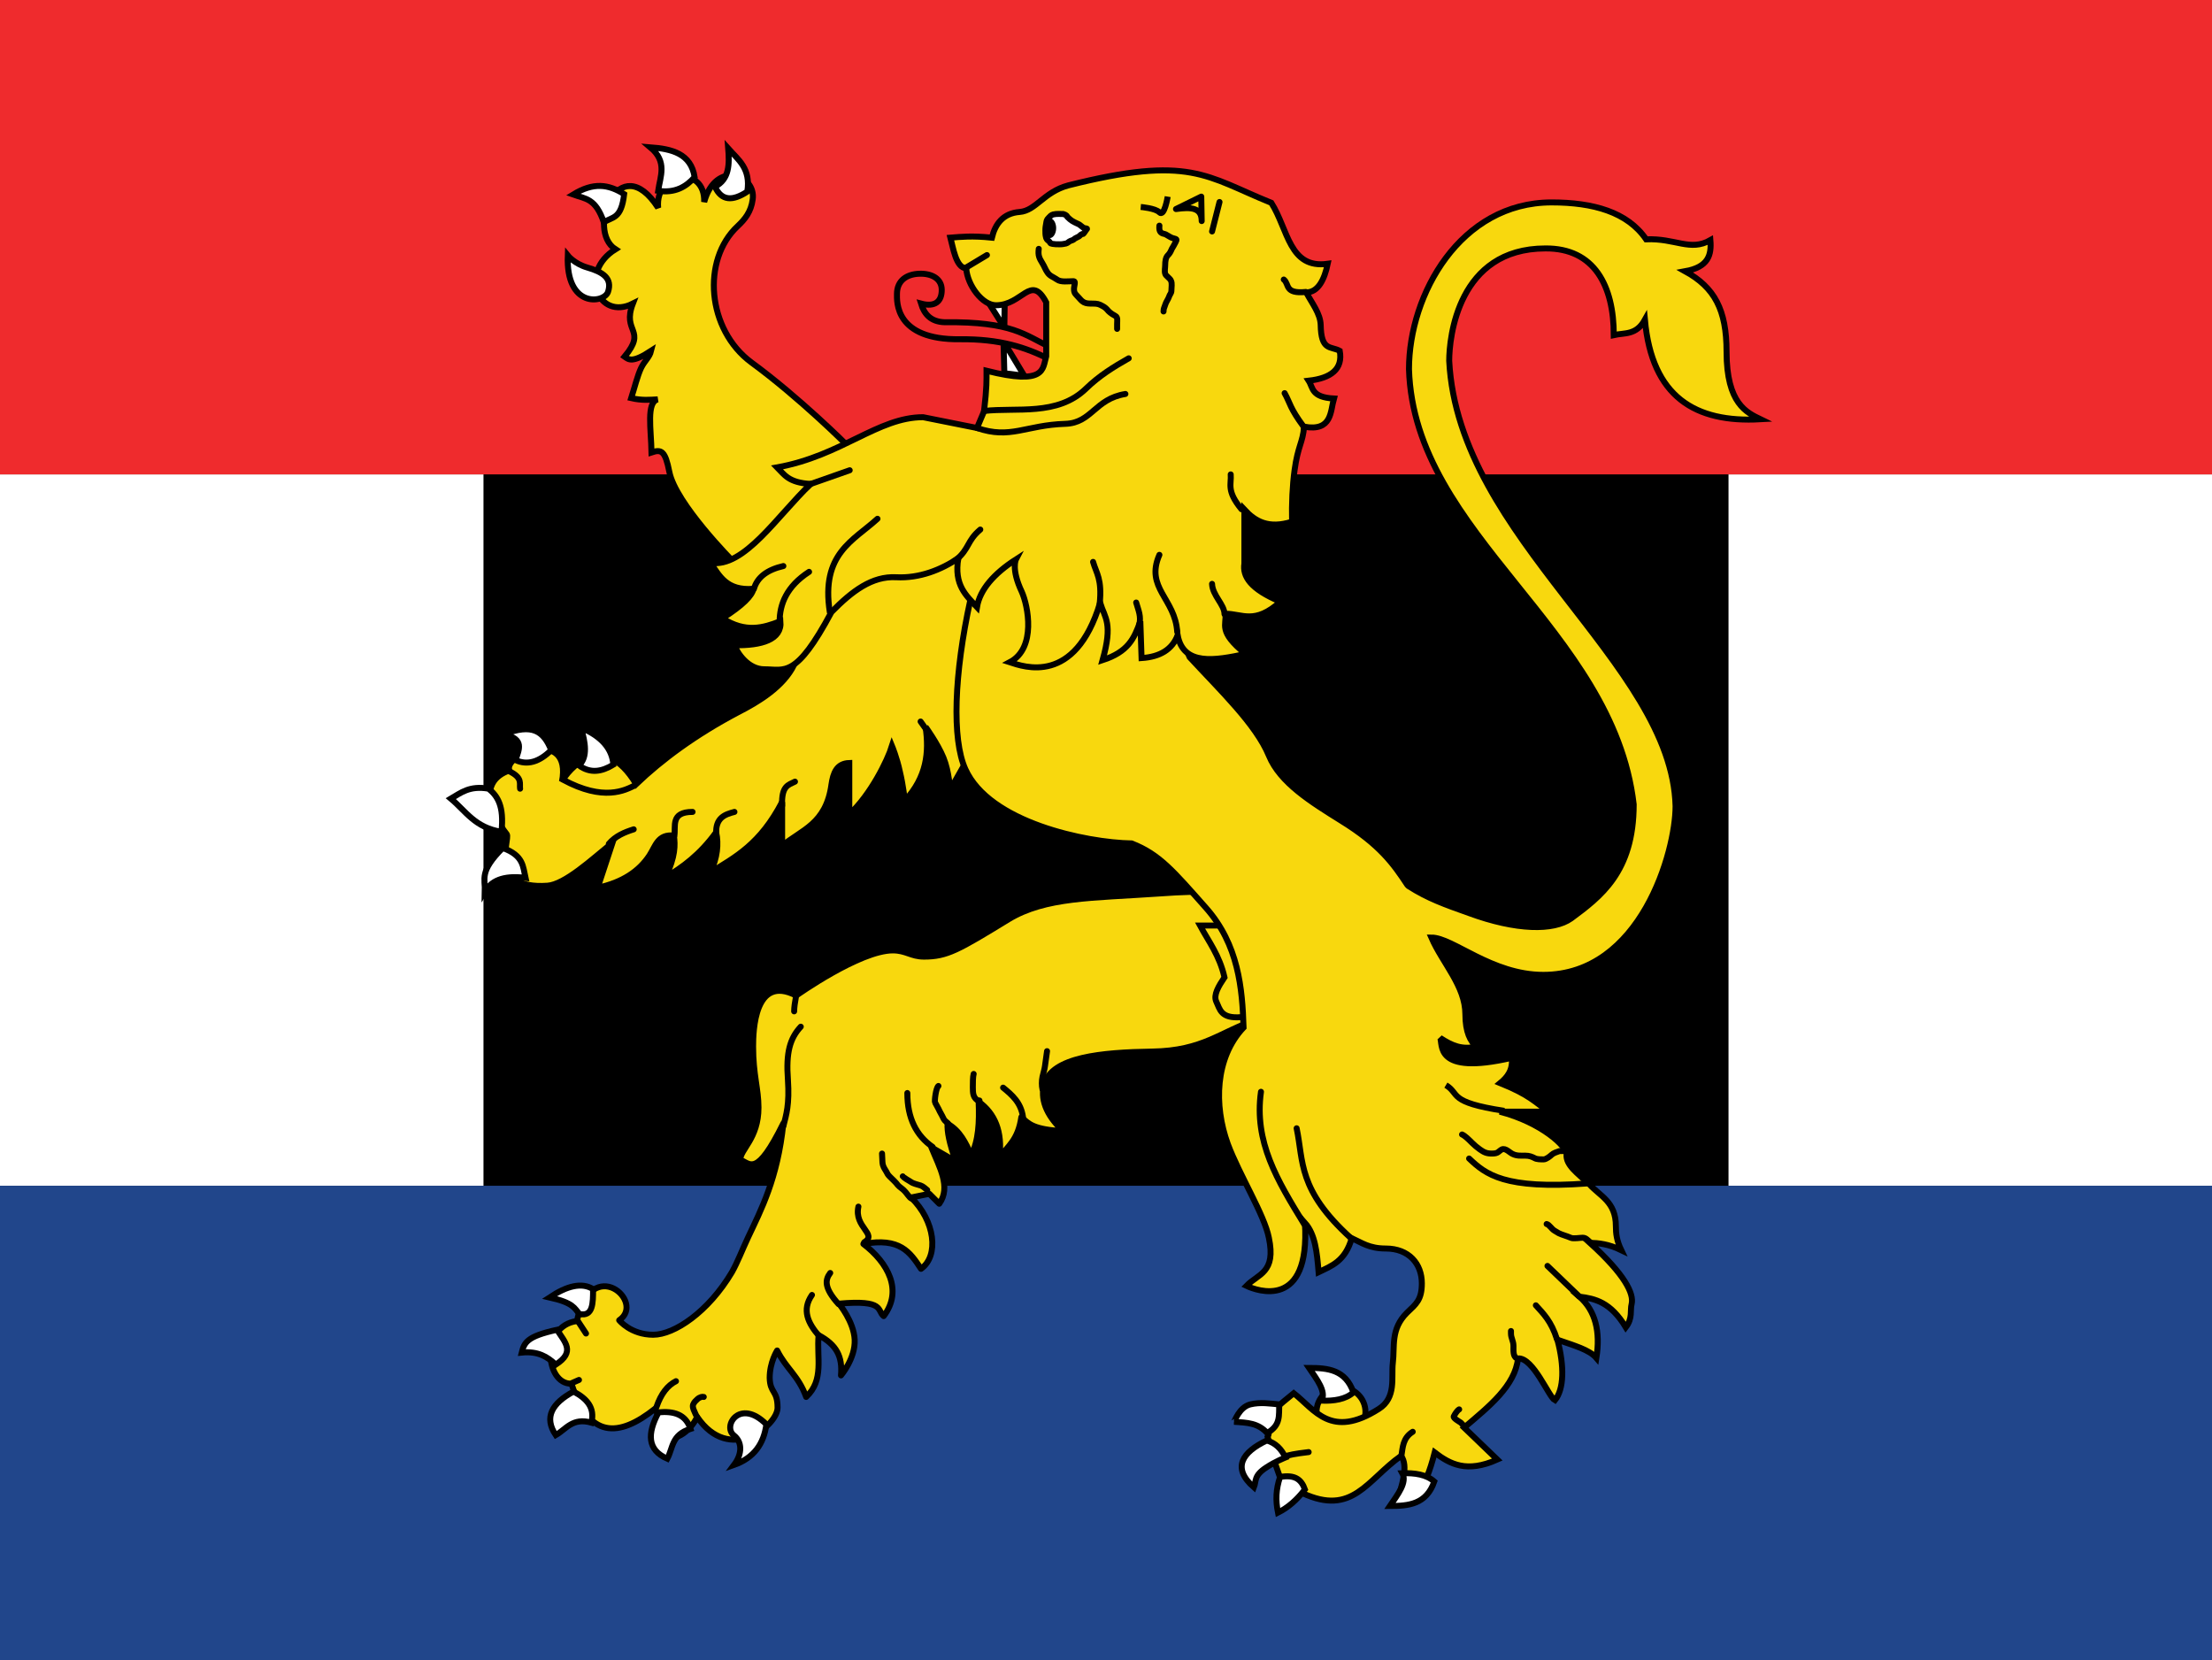 <?xml version="1.0" encoding="utf-8"?>
<!-- Generator: Adobe Illustrator 26.0.2, SVG Export Plug-In . SVG Version: 6.00 Build 0)  -->
<svg version="1.1" id="svg2"
   xmlns:cc="http://creativecommons.org/ns#"
   xmlns:dc="http://purl.org/dc/elements/1.1/"
   xmlns:inkscape="http://www.inkscape.org/namespaces/inkscape"
   xmlns:rdf="http://www.w3.org/1999/02/22-rdf-syntax-ns#"
   xmlns:sodipodi="http://sodipodi.sourceforge.net/DTD/sodipodi-0.dtd"
   xmlns:svg="http://www.w3.org/2000/svg"
   xmlns="http://www.w3.org/2000/svg"
   xmlns:xlink="http://www.w3.org/1999/xlink" x="0px" y="0px" viewBox="0 0 533 400" style="enable-background:new 0 0 533 400;" xml:space="preserve">
   <rect x="0" y="0" width="533" height="400" fill="#333333" stroke="none"/>
   <style type="text/css">
	.st0{fill:#FFFFFF;}
	.st1{fill:#21468B;}
	.st2{fill:#EF2B2D;}
	
		.st3{fill-rule:evenodd;clip-rule:evenodd;fill:#F8D80E;stroke:#000000;stroke-width:1.442;stroke-linecap:round;stroke-linejoin:round;stroke-miterlimit:5.767;}
	.st4{fill-rule:evenodd;clip-rule:evenodd;fill:#F8D80E;stroke:#000000;stroke-width:1.442;stroke-miterlimit:3.998;}
	.st5{fill-rule:evenodd;clip-rule:evenodd;fill:#FFFFFF;stroke:#000000;stroke-width:1.442;stroke-miterlimit:3.998;}
	.st6{fill:none;stroke:#000000;stroke-width:1.442;stroke-linecap:round;stroke-linejoin:round;stroke-miterlimit:3.998;}
	
		.st7{fill-rule:evenodd;clip-rule:evenodd;fill:#F8D80E;stroke:#000000;stroke-width:1.442;stroke-linejoin:round;stroke-miterlimit:3.998;}
	.st8{fill-rule:evenodd;clip-rule:evenodd;fill:#EF2B2D;stroke:#000000;stroke-width:1.442;stroke-miterlimit:3.998;}
	.st9{fill:none;stroke:#000000;stroke-width:1.442;stroke-miterlimit:3.998;}
	.st10{fill-rule:evenodd;clip-rule:evenodd;}
   </style>
   <sodipodi:namedview bordercolor="#666666" borderopacity="1" gridtolerance="10" guidetolerance="10" id="namedview97" inkscape:current-layer="svg2" inkscape:cx="300" inkscape:cy="200" inkscape:pageopacity="0" inkscape:pageshadow="2" inkscape:window-height="1018" inkscape:window-maximized="1" inkscape:window-width="1920" inkscape:window-x="-8" inkscape:window-y="-8" inkscape:zoom="1.8333333" objecttolerance="10" pagecolor="#ffffff" showgrid="false">
   </sodipodi:namedview>
   <g id="g4633" transform="translate(-6.471,100.653)">
      <g id="g4627" transform="translate(6.471,-0.653)">
         <rect id="rect6" y="14.3" class="st0" width="533" height="171.4"/>
         <rect id="rect2165" x="116.5" y="-35.7" width="300" height="271.4"/>
         <rect id="rect4" y="185.7" class="st1" width="533" height="114.3"/>
         <rect id="rect8" y="-100" class="st2" width="533" height="114.3"/>
      </g>
      <g id="g4539" transform="matrix(0.999,0,0,0.999,7.018,4.461)">
         <path id="path2499" class="st3" d="M328.8,235.3c0,3.3-2.7,5.9-5.9,5.9s-5.9-2.7-5.9-5.9c0-3.3,2.7-5.9,5.9-5.9
			S328.8,232,328.8,235.3z"/>
         <path id="path2412" class="st4" d="M191,55.1c-2.6,5.3-8.5,8.9-13.6,11.5C167,72.1,159.1,78,152.9,83.9
			c-8.1-13.5-16.6-3.3-17.9-0.6c2.5-13.1-14.2-6.7-12.7-2.7c-7.6,2.7-4.6,10.3-0.6,15.4c0.8,1.4-4.7,13.4,9.8,12.4
			c4.2-0.3,10.7-6.3,15.7-10.4l-3.6,10.9c6-1.3,10-4,12.5-7.8c1.5-2.3,2-5.2,5.9-4.8c0.3,2.3,0.4,4.9-2,10.1
			c4.1-2.5,8.2-5.4,12.2-10.9c0.6,2.9,0.3,6.1-1.4,9.7c6-3.7,12-6.8,17.3-17v10.6c4.6-3.9,10.6-5.2,11.9-14.8
			c0.4-2.7,1.2-5.1,4.3-5.2v12.4c5.2-4.8,9.2-13,10.3-16.5c0,0,1.2,2.9,1.9,6.2c0.8,3.3,1.2,7,1.2,7c5.3-5.7,5.9-11.7,5-17.8
			c0,0,2.9,4,4.3,7.4s1.6,7.8,1.6,7.8l3.3-5.8l11.8-44.6l-21-16.7l-33.3,30.4L191,55.1z"/>
         <path id="path2397" class="st4" d="M203.6,2c0,0-11.3-11.3-22.9-19.8c-10.7-7.9-12.1-24.7-3.3-32.9c1.7-1.6,3.2-3.4,3.6-6.4
			c0.9-6-8.9-9.6-11.7,0.6c0.3-9-11.9-7.5-11.1,1.4c-9.4-14.6-17.5,5.4-10.3,10c-9,5.6-4.1,17.3,4.2,13.1c-2.7,7,3.5,6.2-2,12.8
			c1,0.7,1.8,1.6,6.4-1.4c-0.4,1.6-1.5,2.3-2.4,4.1c-0.9,1.9-1.6,4.8-2.4,7.3c2.6,0.6,4.5,0.4,6.4,0.3c-2.8,0.7-1.6,7.2-1.5,12.8
			c2.4-0.8,3.3-0.4,4.3,4.7c1.5,7.6,15.3,21.5,15.3,21.5C209.5,23.6,199.9,12,203.6,2z"/>
         <path id="path2389" class="st5" d="M137.7-58.3c4.9-3,8.5-2.5,12.3-0.1c-0.7,6.1-2.8,5.4-4.9,6.8
			C143.1-57.4,140.8-57.2,137.7-58.3z"/>
         <path id="path2395" class="st5" d="M175.1-69.4c0.3,3.8,0.3,7.4-3.2,9.2c1.6,3.5,4.3,3.5,7.8,1.2
			C180.6-64.6,177.5-66.7,175.1-69.4z"/>
         <path id="path2387" class="st5" d="M136.4-43.6c-0.5,12.7,8.7,11.6,9.7,8.8c1.1-3.3-1.2-4.8-5-5.9C138-41.6,136.4-43.6,136.4-43.6
			z"/>
         <path id="path2391" class="st5" d="M156.3-69.7c4.2,3.5,2.4,7,1.9,10.5c4,0.6,6.7-0.9,8.8-3.3C166.1-68.2,161.5-69.3,156.3-69.7z" />
         <path id="path2400" class="st5" d="M139.6,70.3c1,3.5,1.7,7-0.5,9.1c2.8,2,5.5,1.5,8.3-0.2C147.1,75.4,144.6,72.4,139.6,70.3z"/>
         <path id="path2404" class="st5" d="M121,71.9c6.8-2.7,9.6-0.8,11.4,3.8c-2.9,2.9-5.8,3.7-8.6,2.4C124.6,75.6,126.1,73,121,71.9z" />
         <path id="path2406" class="st5" d="M108.2,87.4c2.4-1.4,4.5-3.2,9.1-2.4c2.1,1.7,3.8,4.1,3.1,10.4C114,94.4,111.8,90.4,108.2,87.4
			z"/>
         <path id="path2408" class="st5" d="M116.4,109.8c0.1-3.1-1.4-4.8,4.3-10.5c5.1,1.8,4.9,4.6,5.5,7.2
			C120.5,105.8,117.9,107.4,116.4,109.8z"/>
         <path id="path2414" class="st6" d="M122.3,80.8c3.3,1.6,2.4,3,2.6,4.2"/>
         <path id="path2416" class="st6" d="M135.2,82.8c9.9,5.4,15.1,2.5,17.2,1.5"/>
         <path id="path2418" class="st6" d="M146.3,98.3c1.6-1.9,3.8-2.8,6-3.5"/>
         <path id="path2420" class="st6" d="M162.1,96.4c0.4-2.3-1-5.8,4.4-5.8"/>
         <path id="path2422" class="st6" d="M172.2,95.9c-0.2-3.9,2.1-4.7,4.4-5.3"/>
         <path id="path2426" class="st6" d="M188.1,89.1c-0.2-4.8,1.5-5,3.1-5.8"/>
         <path id="path2525" class="st7" d="M299.1,110c0,0-8.6-0.6-20.4,0.3c-15.8,1.1-27.1,0.8-36,6.2c-12.1,7.4-14.8,9-20.4,9
			c-3.1,0-4.3-1.5-7.5-1.5c-8,0-23.3,10.9-23.3,10.9c-10.1-5.2-10.4,8.6-10.4,12.3c0,6.8,1.3,10.2,1.3,14.7c0,7.5-4.4,10.1-4.4,12.6
			c2.4,0.9,3.9,4.4,10.4-8.8c-1.4,13.4-5.4,20.9-8.5,27.5c-1.5,3.2-2.5,5.9-3.9,8.4c-5.7,9.6-13.9,15.1-19,15.1
			c-5.4,0-8.2-3.5-8.2-3.5c6.5-4.4-6.7-16.1-10.2,0.2c-8.8,1.1-7.7,15.3-1.3,15.1c4.1,13.2,11.3,13.1,20.2,6c0,0,1.4,3.1,1.4,5.5
			c2.4,3.8,7.3-0.2,8.7-3.5c7.8,11.5,19.4,2.1,19.4-2.2c0-4.3-1.8-3.4-1.9-7.2c0-3.8,1.8-6.6,1.8-6.6c2.2,4.4,5.1,6,7,11.2
			c4.4-4.1,2.5-9.5,3-14.9c4.3,2.3,5.8,5.1,5.4,9.7c0,0,3.5-4.1,3.3-8.6c-0.2-4.4-3.8-8.7-3.8-8.7c11.2-1,9.1,1.7,10.8,3
			c4.7-6.2,1-12.9-4.9-17.4c8.8-1.6,11.2,1.9,13.9,6c4.4-3.1,3.4-11.6-2.4-17.2l4.4-0.9l2.4,2.4c2.9-4,0-8.9-1.9-13.6l5.9,3.4
			c-1.6-4.5-2.1-7.2-2-9.1c3,1.7,4.4,4.6,5.7,7.6c1.8-3.5,2-8,1.8-12.9c3.9,2.8,5.8,7.2,5,13.5c2-2.8,4.5-4.2,5.3-9.8
			c1.8,1.7,3,3,10.1,3.4c-4.4-4.1-5.5-8-4.6-11.3c1.9-6.6,13.8-7.7,26.1-7.9c12.3-0.2,16.4-4.8,25.1-7.7L299.1,110z"/>
         <path id="path2523" class="st4" d="M298.7,118h-9.8c2.1,3.9,4.7,7.2,5.9,12.5c-1.4,2.1-2.7,4.2-2,5.8c0.9,1.9,1.1,4.2,6,3.8
			l3.3-0.4L298.7,118z"/>

         <path id="path2430" sodipodi:nodetypes="cccccccccccccsssssccccsscscscccccscccssccscccscccsccscsccccccccsccscccc" class="st4" d="
			M375.1,217.9c1.7,6.4,1.6,11.9-0.6,14.6c-1.5-0.8-5.2-10.3-8.9-10.1c-0.7,6.6-7,11.6-13,16.7l8,7.7c-7.4,3.3-11.4,1.1-15.1-1.7
			c-2.5,9.7-4.7,11-9,11.7c1.1-4,2.7-8.4,0.9-10.9c-8.3,5.9-11.7,14.6-23.8,9l-5.3-3.5l-1.3-3.7l-1.8-6.4c1.9-3.4-7.8,0.8,6.3-10.5
			c5.1,4,9,11.1,20.5,3.8c4.3-2.7,3-7.6,3.4-11.1c0.5-4-0.6-8.1,3.4-12.1c2.2-2.1,3.6-3.1,3.6-7.1c0-4.7-3.1-8.4-8.7-8.4
			c-4,0-5.8-1.4-8.2-2.5c-1.6,5.6-4.9,6.7-8,8.2c-0.4-4.8-0.8-9.1-3.3-11.9c1.3,21.1-11.6,16.4-14.1,15.2c2.8-2.9,7.2-3.1,5.4-11.6
			c-1.1-5.6-7.1-15.1-9.9-22.6c-3.4-9.3-3.1-20.8,3.8-28.1c-0.3-9.4-1.2-20-9.1-28.9c-7.8-8.8-11.2-12.9-17.9-15.5
			c-11-0.2-34.3-5-40.1-17.9c-3.3-7.3-2.7-23,1.2-40.8l9.2-14.7l32.1,2.4l11.6,26.1c7.4,8,16,16.2,19.1,23.7
			c2.7,6.6,10.2,11.2,17.4,15.7c9.4,5.8,12.7,10.5,16,15.5c0.1,0.1,0.1,0.1,0.2,0.2c0,0,0.1,0.1,0.1,0.1c4.7,3,8.7,4.4,14.6,6.5
			c11.4,4.2,20.4,4.3,24.6,1.3c7-5.2,15.1-11.1,15.1-27.5c-5-42.6-53-64.8-54.2-105c0-18,12.4-40.2,34.4-40.2
			c10,0,18.3,2.3,22.8,8.9c7.1-0.3,10.6,3,15.5,0.2c0.3,3.6-0.5,6.5-6.1,7.5c7.1,3.9,10,9.3,10,19.4c0,12.6,4.9,14.7,8.2,16.3
			c-15.8,0.9-26.2-5.4-27.9-24c-2.1,3.8-4.9,3.1-7.5,3.7c0-11.9-4.7-21-16.5-20.9C351.1-45.3,349-23.8,349-18.2
			c2.2,42.9,53.7,72.8,54.6,107.4c0,11-8.4,40.7-31.9,40.7c-12.5,0-21.8-9-27-9c2.7,6.2,8.2,11.7,8.2,18.5c0,4.3,1.2,6.6,2.7,7.8
			c-3.5,0.8-5.9-0.2-8.8-2.1c0.8,1.4-1.7,9.2,17.3,4.8c0.3,3-1.1,4.7-2.8,6.1c7.2,2.9,8.5,4.7,11.7,6.9h-11.8
			c10.1,2.6,16.3,8.5,16.1,10.3c-0.2,2.6,2.6,4.5,5.5,7.2c2.6,2.9,6.4,4.2,6.4,10.1c0,1.8,0.2,3.5,1.3,5.8c-3.1-1.5-5.4-1.7-7.6-1.8
			c8.5,7.7,10.7,12.3,10.1,14.8c-0.4,1.5,0.3,3.4-1.4,5.6c-3.7-6.1-7.4-6.9-11.2-7.4c3.9,3.4,5.1,8.5,4.1,14.8
			C382.8,220.3,379.1,219.3,375.1,217.9z"/>
         <path id="path2377" class="st5" d="M237.9-32.2l3.8,6l0.1-7.2L237.9-32.2z"/>
         <path id="path2379" class="st5" d="M241.7-15.2l-0.2-7.7l5,8.3L241.7-15.2z"/>
         <path id="path2375" class="st8" d="M252.6-21.6c-5.9-2.7-8.8-6.1-25.3-5.9c-3.3-0.1-4.9-1.9-5.7-4.5c3.4,0.9,5-0.5,5-3.3
			c0-2.7-2.4-4-5.4-3.9c-3,0.1-5.4,1.6-5.4,4.9c0,1.7-0.6,11.1,15.2,10.9c9.5-0.1,15.9,1.9,21.9,5L252.6-21.6z"/>
         <path id="path2329" class="st4" d="M257.1-60.5c29.4-7.4,33.2-2.2,49,4.2c4.1,6.5,4.3,16,13.6,14.7c-0.8,3.8-2.3,6.9-5.2,6.9
			c1.4,2.6,3.4,5.1,3.5,7.8c0.1,6.4,2.4,5.1,4.6,6.3c0.8,4.4-2.1,6.6-7.5,7.2c1.1,1.7,0.6,4,6.1,4.3c-0.9,3.1-0.4,8-7.2,6.8
			c-0.3,3.8-1.5,4.6-2.3,10.5c-0.5,3.7-0.7,8-0.6,12.4c-5.7,1.8-8.9-0.1-11.5-2.9v13c-0.5,3.1,1.5,6.2,8.7,9.2
			c-6.2,5.6-9.2,2.9-13.3,2.9c0.4,2.7-1.9,4.2,4.9,9.7c-7.4,1.6-15,2.9-16.4-4.5c-1.3,3.4-4.2,5.2-8.7,5.5l-0.3-8.9
			c-1.5,4.3-3,7.4-9.1,9.4c2.5-8.9,0.6-10.1-0.6-13.8c-6.1,20-18.4,15.4-21.8,14.3c6.5-3.4,4.4-13.7,2.9-17
			c-2.6-5.5-1.4-7.8-1.4-7.8c-5.3,3.4-8.7,7.3-9.4,11.5c-2.6-2.8-5.6-5.3-4.5-11.8c-4.1,2.8-9.4,4.9-15,4.6
			c-5.8-0.3-10.6,3.3-15.6,8.4c-8.6,16.1-11.3,13.8-16.2,13.8c-3.9,0-6.5-3.9-7.2-5.8c6.5,0.1,11.5-1.3,11.1-5.8
			c-4.1,1.6-8.4,2.9-14-0.7c5-3.2,7.1-5.4,7.5-7.1c-6.6,0.5-8.2-3.2-10.4-6.3c8.1,1.4,16.2-11.4,24.2-19c-5.4-0.3-6.4-2.3-8.1-4
			c15.6-2.8,24.3-12.1,35.2-12.1l13,2.6l1.7-4c0.7-6,0.6-7.5,0.6-9.8c14.3,3.6,13.5-0.4,14.4-3.5v-13c-3.7-7-5.7,0.7-12.1,0.7
			c-3.3,0-6.9-4.8-7.2-8.9c-2.5-0.1-3.2-5.2-3.8-7.4c2.5-0.2,5.2-0.5,10,0c0.8-3.3,2.7-5.9,6.7-6.2
			C249.3-54.4,251.2-58.9,257.1-60.5z"/>
         <path id="path2331" class="st6" d="M313.9-2.3c-3.4-4.6-3.2-5.6-4.6-8.1"/>
         <path id="path2333" class="st6" d="M298.9,17.6c-3.7-4.5-2.4-6-2.6-8.4"/>
         <path id="path2335" class="st6" d="M294.8,42.9c0-2.3-2.9-4.5-3-7.3"/>
         <path id="path2337" class="st6" d="M283.4,47.2c-0.5-8.1-7.8-10.6-4.3-18.6"/>
         <path id="path2339" class="st6" d="M274.2,45.6c0.6-2.1-0.2-3.7-0.7-5.5"/>
         <path id="path2341" class="st6" d="M264.7,40.4c0.6-6-0.8-7.3-1.6-10.1"/>
         <path id="path2343" class="st6" d="M230,29.9c3.4-2.9,2.6-4.6,5.9-7.4"/>
         <path id="path2345" class="st6" d="M199.6,42.4c-2.2-14.1,5.7-17.2,11.5-22.5"/>
         <path id="path2347" class="st6" d="M187.5,44.7c0-4.2,1.7-8.5,7.1-12"/>
         <path id="path2349" class="st6" d="M181.3,36.8c0.8-2.8,3.2-4.6,7.1-5.5"/>
         <path id="path2351" class="st6" d="M195,11.5l9.4-3.3"/>
         <path id="path2353" class="st6" d="M235.1-2c8.1,2.8,11.7-0.7,21.3-1c6.4-0.2,7.1-6,14.5-7.2"/>
         <path id="path2355" class="st6" d="M236.8-6.1c7.8-0.9,17.7,1.3,24.6-5.4c3.2-3.1,6.6-5.2,10.3-7.3"/>
         <path id="path2357" class="st6" d="M293.6-56.5l-1.8,7.1"/>
         <path id="path2359" class="st9" d="M281.1-57.8c0,0-0.8,5-2,3.8c-0.9-1-4.5-1.3-4.5-1.3"/>
         <path id="path2361" class="st6" d="M279.1-50.8c-0.1,1.2,0.1,1.8,1.2,2c0.5,0.1,1.3,0.8,2,1c1,0.3,1.1,0.2,0.7,1
			c-0.3,0.6-0.6,1.1-0.9,1.6c-0.3,0.7-0.5,1.1-1,1.6c-0.5,0.5-0.6,1.5-0.6,2.2c0,0.8-0.2,1.5,0,2.2c0.1,0.5,1.2,1.1,1.4,1.7
			c0.3,0.6,0.1,1.6,0.1,2.3c0,0.8-0.4,0.9-0.6,1.6c-0.2,0.6-0.7,1.2-0.9,1.9c-0.2,0.7-0.4,0.8-0.4,1.6"/>
         <path id="path2363" class="st6" d="M283.1-54.8l6.1-3l0.1,5.9C289.3-55.2,286.7-55.3,283.1-54.8z"/>
         <path id="path2365" class="st6" d="M250-45.2c-0.2,1.6,0.1,2.2,0.9,3.5c0.5,0.8,0.7,1.5,1.2,2.2c0.6,0.9,1.3,1,2.3,1.7
			c0.9,0.7,2.8,0.4,4,0.4c0.6,0,0.1,1.1,0.1,1.9c0,1.1,0.5,1.3,1,1.9c0.6,0.6,0.7,0.9,1.4,1.3c0.6,0.3,1.2,0.3,2,0.3
			c1.3,0,1.6,0.1,2.5,0.6c0.6,0.3,1,0.7,1.4,1.2c0.6,0.6,1.2,0.9,1.7,1.2c0.6,0.3,0.4,1.2,0.4,1.9c0,0.4,0,0.8,0,1.2"/>
         <path id="path2367" class="st6" d="M232.5-40.7l5-3"/>
         <path id="path2369" class="st6" d="M314.4-34.8c-5.2,0.5-3.9-1.9-5.3-3"/>
         <path id="path2371" class="st5" d="M255.9-53.6c-0.5,0-1.6-0.1-2.4,0.1c-0.5,0.1-0.8,0.5-1.1,0.8c-0.5,0.5-0.5,0.7-0.6,1.3
			c-0.1,0.6-0.2,1-0.2,1.7c0,0.5,0,1.1,0.1,1.5c0.1,0.6,0.3,0.8,0.7,1.1c0.5,0.4,0.2,0.6,0.9,0.7c0.6,0.1,1,0.1,1.8,0.1
			c0.6,0,1-0.1,1.5-0.2c0.4-0.1,0.7-0.5,1-0.6c0.5-0.2,0.7-0.2,1-0.5c0.2-0.2,0.8-0.4,1.1-0.6c0.4-0.3,0.5-0.6,1-0.6
			c0.1,0,0.6-0.8,0.7-0.9c0.5-0.5,0.1-0.4-0.4-0.5c-0.4-0.1-1.1-0.9-1.5-1c-1.3-0.6-1.7-0.8-2.6-1.7
			C256.7-53.4,256.2-53.5,255.9-53.6z"/>
         <path id="path2373" class="st10" d="M254.2-50.2c0,1.3-0.7,2.4-1.5,2.4s-1.5-1.1-1.5-2.4c0-1.3,0.7-2.4,1.5-2.4
			S254.2-51.5,254.2-50.2z"/>
         <path id="path2428" class="st6" d="M222.7,70.5l-1.2-1.7"/>
         <path id="path2483" class="st5" d="M315.2,224.7c4.5,0,8.8,0.4,10.7,5.9c-1.9,1.7-4.7,2.1-7.7,2
			C319.4,230.4,317.1,227.5,315.2,224.7z"/>
         <path id="path2485" class="st5" d="M308,233.5c-2.2-0.2-4.5-0.6-7,0c-2.7,0.7-3.8,4.2-3.9,4.2c3.3,0.2,5.8,0.3,8,2.7
			C308.4,238.5,307.9,236.2,308,233.5z"/>
         <path id="path2487" class="st5" d="M301.9,253.5c-5.4-4.7-2.8-8.5,3.1-11.3c2.1,0.6,3.5,2,4.5,4.1c0,0-2.5,1-4.6,2.4
			C301.8,250.7,302.5,252,301.9,253.5z"/>
         <path id="path2489" class="st5" d="M307.7,259.6c2.4-1.2,4.5-3,6.5-5.6c-0.9-2.5-2.5-3.6-6-3C307.2,254,307.1,256.6,307.7,259.6z" />
         <path id="path2491" class="st6" d="M314,190c-6.5-10.6-12.1-19.8-10.4-31.9"/>
         <path id="path2493" class="st6" d="M309.2,246.1c1.1-0.4,2.5-0.7,5.9-1.1"/>
         <path id="path2495" class="st6" d="M325.3,193.4c-12.9-11.7-11.4-18.5-13.1-26.5"/>
         <path id="path2501" class="st6" d="M337.5,245.7c0.3-1.8,0.3-4.1,2.7-5.6"/>
         <path id="path2503" class="st6" d="M351.4,234.7c-0.5,0.3-1,1.1-1.3,1.7c-0.2,0.4,1.4,1.3,1.7,1.5c0.5,0.5,0.8,0.8,1.1,1.3"/>
         <path id="path2505" class="st6" d="M365.3,222.4c-0.9-0.5-0.8-1.7-0.8-3c0-1.2-0.6-1.9-0.6-3c0-0.2,0-0.4,0-0.6"/>
         <path id="path2507" class="st6" d="M375,217.8c-1.4-4.4-3.3-6.2-5.1-8.2"/>
         <path id="path2509" class="st9" d="M362.3,162.7c-13.8-2.1-10.6-4.1-14.1-6.2"/>
         <path id="path2515" class="st6" d="M352.1,168.4c0.7,0.3,1.6,1.2,2.4,2c0.6,0.6,1.2,1.1,1.9,1.6c1,0.7,1.6,1,2.9,1
			c1.6,0,1.5-0.5,2.4-1c0.9-0.4,1.9,0.8,2.6,1.1c1,0.5,2,0.4,3,0.4c1.1,0,1.7,0.3,2.3,0.6c0.5,0.3,1.4,0.3,2.2,0.3
			c0.6,0,1.6-0.8,1.9-1.1c0.4-0.4,1.3-0.7,1.9-0.9c0.1,0,1,0,1.1,0"/>
         <path id="path2517" class="st6" d="M353.8,174.2c4,3.8,8.5,7.5,28.6,6"/>
         <path id="path2519" class="st6" d="M372.5,190c0.6,0.1,1.2,1.2,1.9,1.6c0.3,0.2,0.7,0.4,1,0.6c0.8,0.4,2,0.7,2.9,1.1
			c0.6,0.3,2.2,0,2.9,0c0.8,0,1.2,0.6,1.7,1"/>
         <path id="path2521" class="st6" d="M372.7,200.1l7.6,7.3"/>
         <path id="path2527" class="st6" d="M191.4,135.4c-0.2,1-0.4,2.4-0.4,3.3"/>
         <path id="path2529" class="st5" d="M139.2,211.7c3.3,0.7,3.3-2.6,3.3-6c-2.7-1.7-6.3-0.8-10.5,2C137.8,209,138,210.3,139.2,211.7z
			"/>
         <path id="path2531" class="st5" d="M125.3,221c0.6-2.4,1.2-3.9,8.5-5.5c1.9,3,4.5,5.3-0.3,8.4C131.5,222,129.2,220.6,125.3,221z" />
         <path id="path2533" class="st5" d="M137.8,230.4c3.2,1.7,5.2,3.9,4.3,7.5c-4.6-1.3-6.1,1.6-8.6,3
			C130.6,236.6,132.6,233.2,137.8,230.4z"/>
         <path id="path2535" class="st5" d="M176.5,241c-2.9-2.2,1.4-9.1,7.8-2.7c-0.6,4.7-3,8.1-7.8,9.8
			C178.6,245.3,178.4,242.5,176.5,241z"/>
         <path id="path2537" class="st6" d="M137.5,228.3l1.6-0.7"/>
         <path id="path2539" class="st6" d="M157.8,234.1c1.1-3.2,2.7-5.2,4.7-6.2"/>
         <path id="path2541" class="st6" d="M138.9,213.5l1.9,2.9"/>
         <path id="path2543" class="st6" d="M192.6,142.4c-2.6,2.8-3.6,6.2-3.1,12.8c0.4,6-0.4,8.4-1.1,11.2"/>
         <path id="path2545" class="st6" d="M169.2,231.7c-0.3-0.1-1,0-1.6,0.6c-0.4,0.4-0.6,0.5-0.9,1.1c-0.3,0.5,0,1.3,0.2,1.7
			c0.2,0.5,0.4,0.9,0.6,1.3"/>
         <path id="path2547" class="st6" d="M197.1,217.1c-2.8-3.2-4.3-6.4-1.8-10"/>
         <path id="path2549" class="st6" d="M199.7,201.8c-1.2,1.6-1.6,3.5,2,7.5"/>
         <path id="path2551" class="st6" d="M206.5,185.8c-1.1,5,4.7,6.6,1.4,8.6"/>
         <path id="path2553" class="st6" d="M212.2,173c0,0.7,0.1,1.4,0.1,2.1c0.1,1.1,0.5,1.5,0.9,2.2c0.3,0.6,0.4,0.8,0.9,1.3
			c0.6,0.6,1.4,1.3,1.9,2c0.3,0.4,1.3,1,1.7,1.5c0.4,0.4,1.1,1.5,1.5,1.7"/>
         <path id="path2555" class="st6" d="M217.2,178.5c0.1,0.2,1.5,1.1,1.9,1.3c0.7,0.5,1.5,0.6,2.4,0.9c0.6,0.2,1.1,0.7,1.6,1.1"/>
         <path id="path2557" class="st6" d="M224.4,171.4c-3.9-2.7-6.1-6.9-6.1-13"/>
         <path id="path2559" class="st6" d="M225.8,156.7c-0.6,0.4-1,3.7-0.8,4c0.4,0.8,0.8,1.4,1.1,2.1c0.4,0.7,0.7,1.3,1,1.9
			c0.2,0.4,0.8,0.8,1,1"/>
         <path id="path2561" class="st6" d="M234.3,153.8c-0.2,0.6-0.2,2.2-0.2,3.2c0,1.5,0.1,2.2,0.8,2.9c0.4,0.4,0.4,0.2,0.8,0.3"/>
         <path id="path2563" class="st6" d="M241.4,157.1c2.2,1.8,4.3,3.6,4.8,7.1"/>
         <path id="path2565" class="st6" d="M252,148.3c-0.2,1.2-0.3,2.4-0.5,3.6c-0.1,0.8-0.4,1.7-0.6,2.6c-0.2,0.9-0.2,2.2,0,3
			c0,0.1,0.2,0.1,0.2,0.1"/>
         <path id="path4359" class="st5" d="M158.3,235.4c3.6-0.3,6.5,0.4,7.7,4c-4.6,1.4-4.2,4.6-5.6,7.2
			C155.6,244.5,155.5,240.6,158.3,235.4z"/>
         <path id="path4361" class="st5" d="M334.7,258c4.5,0,8.8-0.4,10.7-5.9c-1.9-1.7-4.7-2.1-7.7-2C338.9,252.3,336.6,255.2,334.7,258z
			"/>
      </g>
   </g>
<style>

  @keyframes filter-animation {
    0% {
      filter: hue-rotate(0deg);
    }

    100% {
      filter: hue-rotate(360deg);
    }
  }

  @-webkit-keyframes filter-animation {
    0% {
      -webkit-filter: hue-rotate(0deg);
    }

    100% {
      -webkit-filter: hue-rotate(360deg);
    }
  }

  svg {
    -webkit-animation: filter-animation 20s infinite;
            animation: filter-animation 20s infinite;
  }
   
</style>
</svg>
